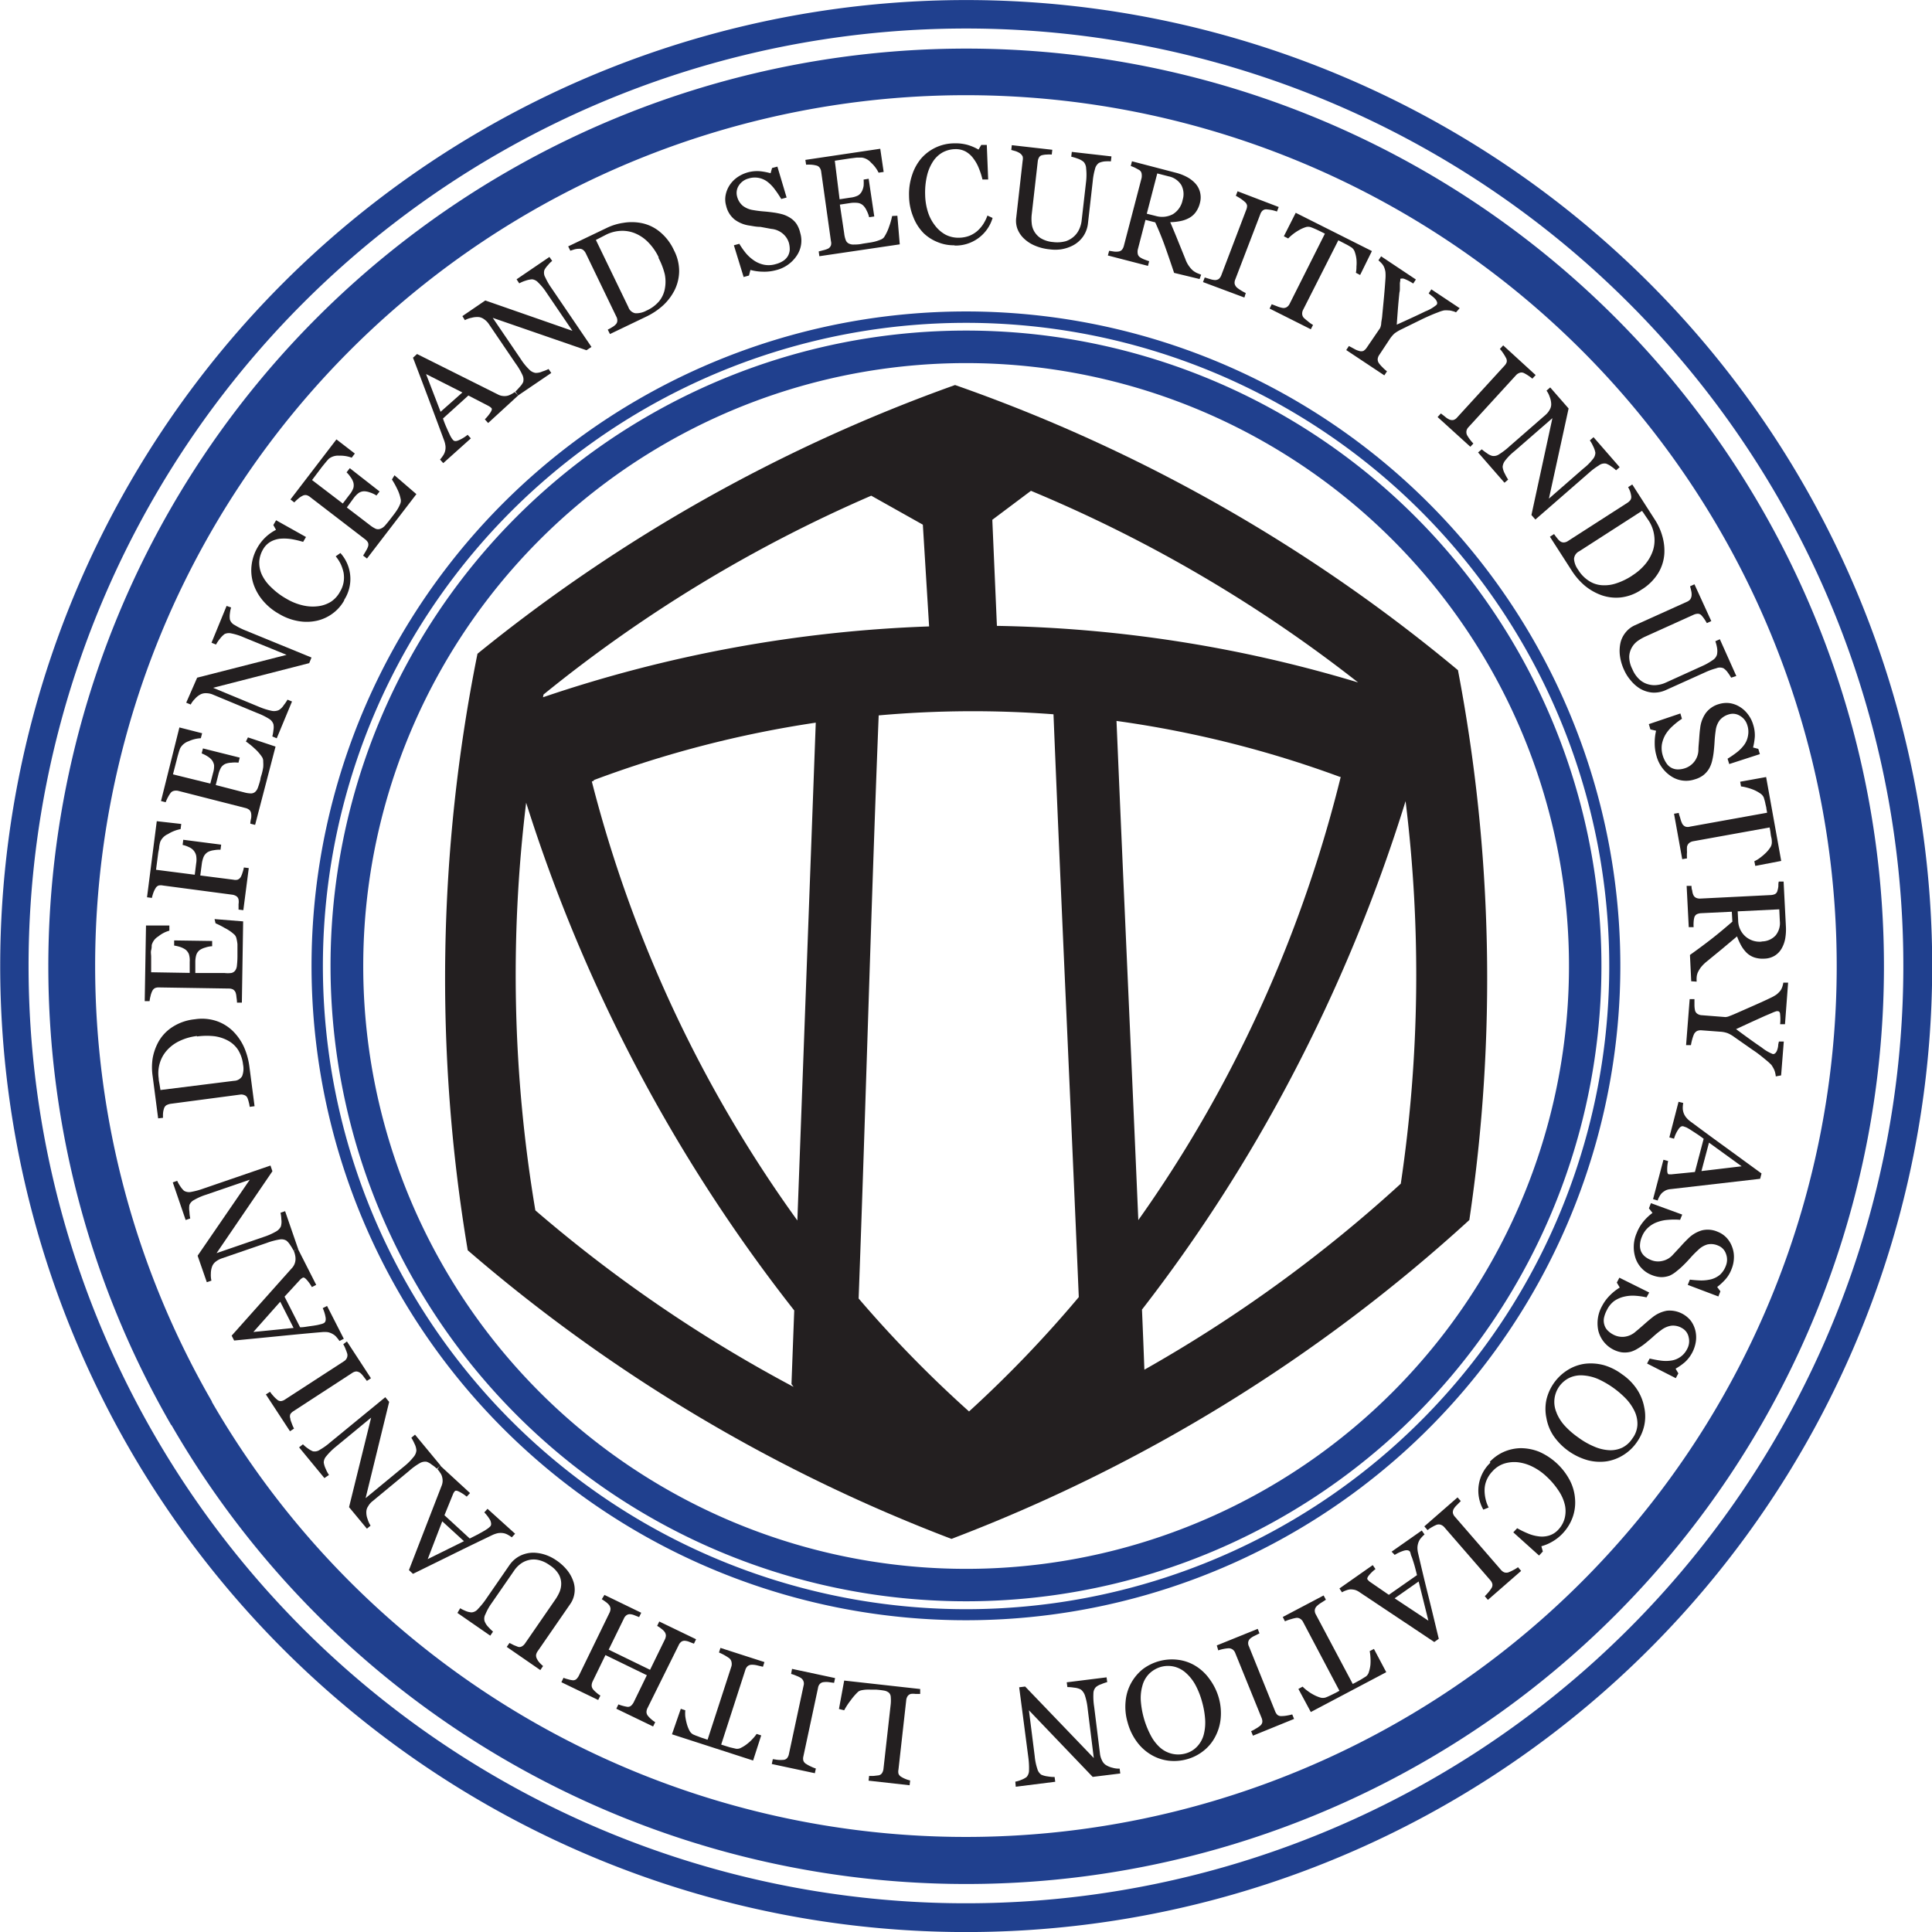 <svg xmlns="http://www.w3.org/2000/svg" width="210" height="210"><path d="m209.8 62.69-4.2 3.15.5 11.53a144 144 0 0 1 39.26 6.15 152.2 152.2 0 0 0-35.56-20.83m-11.07 14.74-.68-11.06-5.61-3.15a152.37 152.37 0 0 0-35.62 21.61l-.06.3a146.24 146.24 0 0 1 41.97-7.7ZM184.41 142l2-54.11a118.51 118.51 0 0 0-24.12 6.24v.07l-.22.09A141.25 141.25 0 0 0 184.41 142Zm-.41 18.09-.23-.31.3-8a174 174 0 0 1-29.14-55.19 154.57 154.57 0 0 0 1 44.31A153.19 153.19 0 0 0 184 160.09Zm37.87-8.38q.14 3.28.26 6.51A152.37 152.37 0 0 0 250 138a154.21 154.21 0 0 0 .52-41.58 177.27 177.27 0 0 1-12.41 30 170.54 170.54 0 0 1-16.26 25.29Zm-2.77-64c.73 17.37 1.6 36.19 2.37 54.25a139.54 139.54 0 0 0 9.74-15.87 143.18 143.18 0 0 0 12.26-32.3h-.07a116.38 116.38 0 0 0-24.32-6.09Zm-4.1 62.62c-.87-20.75-1.93-43.16-2.75-63.35a115.5 115.5 0 0 0-19 .12c-.81 20.26-1.41 42.65-2.18 63.38a130 130 0 0 0 12 12.28A129.85 129.85 0 0 0 215 150.33Zm41.22-68.14a176.39 176.39 0 0 0-54.67-31 176.4 176.4 0 0 0-51.91 29.21 178.68 178.68 0 0 0-1.06 64.84 176.59 176.59 0 0 0 52.58 31.37 176.4 176.4 0 0 0 56.29-34.66 178.46 178.46 0 0 0-1.23-59.73Z" style="fill:#231f20;fill-rule:evenodd" transform="translate(-97.74 -9.34)"/><path d="M142.94 148.86a69.06 69.06 0 1 0 25.27-94.33 69 69 0 0 0-25.27 94.33m3.06-1.76a65.53 65.53 0 1 0 24-89.52 65.53 65.53 0 0 0-24 89.52Z" style="fill:#20408e;fill-rule:evenodd" transform="translate(-97.74 -9.34)"/><path d="M116.36 164.21A99.75 99.75 0 1 0 152.87 28a99.74 99.74 0 0 0-36.51 136.26m4.41-2.54a94.66 94.66 0 1 0 34.64-129.36 94.65 94.65 0 0 0-34.64 129.31Z" style="fill:#20408e;fill-rule:evenodd" transform="translate(-97.74 -9.34)"/><path d="M111.82 166.83a105 105 0 1 0 38.43-143.41 105 105 0 0 0-38.43 143.41m2.68-1.55a101.89 101.89 0 1 0 37.29-139.19 101.89 101.89 0 0 0-37.29 139.19Z" style="fill:#20408e;fill-rule:evenodd" transform="translate(-97.74 -9.34)"/><path d="M141.14 149.9a71.13 71.13 0 1 0 26-97.16 71.13 71.13 0 0 0-26 97.16m1.06-.61a69.91 69.91 0 1 0 25.59-95.49 69.91 69.91 0 0 0-25.59 95.49Z" style="fill:#20408e;fill-rule:evenodd" transform="translate(-97.74 -9.34)"/><path d="m188.93 195.1.57-3.09 8.26.92v.53h-.53a1.79 1.79 0 0 0-.48 0 .64.64 0 0 0-.36.25 1 1 0 0 0-.15.46l-.84 7.51a1.09 1.09 0 0 0 0 .45.69.69 0 0 0 .31.35 2.78 2.78 0 0 0 .46.23 3.1 3.1 0 0 0 .5.16l-.06.52-4.46-.5.06-.52a3.56 3.56 0 0 0 .54 0l.5-.06a.57.57 0 0 0 .38-.27 1.08 1.08 0 0 0 .14-.44l.79-7.05a4.45 4.45 0 0 0 0-.76.68.68 0 0 0-.18-.44 1.07 1.07 0 0 0-.49-.24 8.35 8.35 0 0 0-.89-.11h-.57a5.66 5.66 0 0 0-.58 0 3.61 3.61 0 0 0-.49.07.88.88 0 0 0-.35.16 6.83 6.83 0 0 0-.82.95 7.28 7.28 0 0 0-.69 1.06ZM183.83 190.74l4.68 1-.11.52-.58-.08a2.1 2.1 0 0 0-.54 0 .65.65 0 0 0-.41.18.76.76 0 0 0-.21.43l-1.6 7.48a.94.94 0 0 0 0 .44.67.67 0 0 0 .32.37 3.4 3.4 0 0 0 .52.28 3.52 3.52 0 0 0 .52.21l-.11.51-4.68-1 .11-.52c.15 0 .34.05.55.07a3.63 3.63 0 0 0 .58 0 .57.57 0 0 0 .43-.2 1 1 0 0 0 .19-.42l1.6-7.47a.73.73 0 0 0-.31-.82 2.72 2.72 0 0 0-.48-.23 3.29 3.29 0 0 0-.57-.2ZM171.74 195.08l.49.16a3.44 3.44 0 0 0 0 .68 6.33 6.33 0 0 0 .16.78 3.69 3.69 0 0 0 .28.73 1 1 0 0 0 .4.43 5.67 5.67 0 0 0 .55.22c.22.09.42.16.62.22l.41.14 2.6-8a1 1 0 0 0 0-.46.69.69 0 0 0-.26-.41 5.89 5.89 0 0 0-1.1-.61l.16-.5 4.78 1.54-.16.51-.63-.15a2.29 2.29 0 0 0-.6-.07.72.72 0 0 0-.43.15.9.9 0 0 0-.26.43l-2.62 8.1.41.13.55.17.65.15a.89.89 0 0 0 .58-.12 3.58 3.58 0 0 0 .65-.42 4.37 4.37 0 0 0 .59-.55 3.67 3.67 0 0 0 .42-.52l.5.16-.88 2.73-8.82-2.85ZM163.44 182.7l4 1.94-.23.47-.49-.19a1.47 1.47 0 0 0-.46-.12.62.62 0 0 0-.41.1.85.85 0 0 0-.3.38l-1.65 3.37 4.5 2.19 1.61-3.3a1.09 1.09 0 0 0 .11-.43.74.74 0 0 0-.17-.43 1.65 1.65 0 0 0-.35-.32 2.15 2.15 0 0 0-.43-.29l.23-.48 4 1.93-.23.48-.49-.19a1.47 1.47 0 0 0-.46-.12.61.61 0 0 0-.41.09.91.91 0 0 0-.3.38l-3.39 6.84a1 1 0 0 0-.11.44.69.69 0 0 0 .17.42 2.58 2.58 0 0 0 .37.37 2.34 2.34 0 0 0 .41.3l-.23.47-4-1.93.23-.47a3.53 3.53 0 0 0 .49.16 4 4 0 0 0 .45.1.54.54 0 0 0 .44-.12 1.34 1.34 0 0 0 .28-.37l1.43-2.94-4.5-2.19-1.4 2.88a1.08 1.08 0 0 0-.1.43.69.69 0 0 0 .17.43 2.56 2.56 0 0 0 .37.36 2.34 2.34 0 0 0 .41.3l-.24.48-4-1.93.23-.48a3 3 0 0 0 .5.16 2.54 2.54 0 0 0 .45.1.54.54 0 0 0 .44-.11 1.39 1.39 0 0 0 .28-.38l3.33-6.84a1.05 1.05 0 0 0 .11-.43.76.76 0 0 0-.17-.43 2 2 0 0 0-.35-.32 4.66 4.66 0 0 0-.43-.29ZM147.76 184.15a4.08 4.08 0 0 0 .56.28 1.93 1.93 0 0 0 .68.17 1 1 0 0 0 .7-.38 8.22 8.22 0 0 0 .82-1l2.61-3.78a3.11 3.11 0 0 1 1.16-1 3.3 3.3 0 0 1 1.4-.33 4.36 4.36 0 0 1 1.36.24 4.79 4.79 0 0 1 1.13.57 5.35 5.35 0 0 1 1.27 1.17 4 4 0 0 1 .65 1.27 2.73 2.73 0 0 1 .07 1.23 2.67 2.67 0 0 1-.44 1.09l-3.54 5.13a1 1 0 0 0-.18.41.77.77 0 0 0 .11.46 1.66 1.66 0 0 0 .3.42 3.31 3.31 0 0 0 .35.33l-.3.44-3.65-2.52.3-.43.47.24.45.18a.53.53 0 0 0 .45-.06 1 1 0 0 0 .33-.32l3.31-4.8a4.79 4.79 0 0 0 .43-.78 2.39 2.39 0 0 0 .18-.92 2.06 2.06 0 0 0-.27-1 3 3 0 0 0-1-1 3.17 3.17 0 0 0-1.28-.57 2.32 2.32 0 0 0-1.12.06 2.44 2.44 0 0 0-.83.44 2.94 2.94 0 0 0-.61.66l-2.46 3.56a5.85 5.85 0 0 0-.66 1.18 1 1 0 0 0-.1.76 1.88 1.88 0 0 0 .42.65 5.33 5.33 0 0 0 .5.49l-.3.44-3.57-2.47ZM145.57 168.63l3.26 3-.36.39a4.23 4.23 0 0 0-.82-.54c-.23-.12-.39-.14-.47-.06l-.1.13a1.09 1.09 0 0 0-.08.15l-.95 2.34 2.75 2.53.87-.44.66-.37a5.2 5.2 0 0 0 .45-.29 2 2 0 0 0 .25-.22c.13-.14.12-.36 0-.66a4.14 4.14 0 0 0-.65-.86l.35-.39 3 2.71-.36.39a3.11 3.11 0 0 0-.42-.27 1.5 1.5 0 0 0-.48-.18 1.86 1.86 0 0 0-.62 0 3 3 0 0 0-.65.23c-1.29.62-2.73 1.31-4.32 2.1l-4.25 2.09-.44-.41 3.53-9.11a1.58 1.58 0 0 0 .13-.52 1.69 1.69 0 0 0-.06-.52 1.21 1.21 0 0 0-.21-.43 2.19 2.19 0 0 0-.29-.38Zm.24 6.07-1.58 4.11 3.94-1.95Z" style="fill:#231f20" transform="translate(-97.74 -9.34)"/><path d="M130.67 166.33a3.33 3.33 0 0 0 .51.43 2.63 2.63 0 0 0 .57.33 1 1 0 0 0 .78-.18 6.73 6.73 0 0 0 1.09-.78l6-4.92.42.51-2.56 10.46 4.2-3.46a6.34 6.34 0 0 0 1-1 1.26 1.26 0 0 0 .32-.72 1.82 1.82 0 0 0-.21-.74 4.3 4.3 0 0 0-.34-.64l.4-.34 2.78 3.36-.41.34a3.64 3.64 0 0 0-.54-.43 1.8 1.8 0 0 0-.56-.32 1.14 1.14 0 0 0-.72.13 7 7 0 0 0-1.19.86l-4 3.31a1.79 1.79 0 0 0-.45.53 1.09 1.09 0 0 0-.2.58 2 2 0 0 0 .14.83 2.73 2.73 0 0 0 .32.7l-.4.33-1.94-2.34 2.4-9.73-3.87 3.19a6.94 6.94 0 0 0-1 1 1.07 1.07 0 0 0-.28.68 2.37 2.37 0 0 0 .22.71 3.27 3.27 0 0 0 .35.65l-.5.34-2.75-3.34ZM135.45 155.15l2.61 4-.44.29-.35-.46a2.34 2.34 0 0 0-.37-.41.88.88 0 0 0-.42-.16.91.91 0 0 0-.45.16l-6.41 4.17a1.06 1.06 0 0 0-.32.31.69.69 0 0 0 0 .49c0 .15.09.34.17.56a3.91 3.91 0 0 0 .23.52l-.44.29-2.62-4 .45-.29a3.71 3.71 0 0 0 .35.44 3 3 0 0 0 .41.4.57.57 0 0 0 .45.17 1 1 0 0 0 .42-.17l6.41-4.16a.78.78 0 0 0 .3-.33.73.73 0 0 0 .06-.47 4.76 4.76 0 0 0-.18-.5 3.18 3.18 0 0 0-.26-.55ZM130.11 145.06l2 3.94-.47.24a4.51 4.51 0 0 0-.57-.8c-.18-.2-.32-.27-.42-.22l-.14.09a.75.75 0 0 0-.13.11l-1.71 1.86 1.69 3.33c.38 0 .7-.07 1-.11l.74-.11a4.62 4.62 0 0 0 .52-.12 1.08 1.08 0 0 0 .31-.11c.18-.09.25-.3.2-.63a4.06 4.06 0 0 0-.31-1l.47-.24 1.82 3.57-.47.24a3.45 3.45 0 0 0-.3-.39 1.32 1.32 0 0 0-.39-.34 1.79 1.79 0 0 0-.58-.23 3.06 3.06 0 0 0-.69 0c-1.42.12-3 .27-4.78.45l-4.71.46-.27-.53 6.5-7.29a1.47 1.47 0 0 0 .44-1 1.81 1.81 0 0 0-.05-.49 2.29 2.29 0 0 0-.14-.44Zm-1.91 5.77-2.92 3.29 4.37-.44Z" style="fill:#231f20" transform="translate(-97.74 -9.34)"/><path d="M117 137.69a3.71 3.71 0 0 0 .32.57 2.55 2.55 0 0 0 .42.51 1.08 1.08 0 0 0 .8.12 8 8 0 0 0 1.29-.35l7.31-2.51.21.62-6.07 8.9 5.15-1.77a6.87 6.87 0 0 0 1.29-.57 1.27 1.27 0 0 0 .55-.56 1.83 1.83 0 0 0 .05-.77 3.88 3.88 0 0 0-.09-.72l.5-.17 1.42 4.12-.5.17a5.34 5.34 0 0 0-.36-.6 1.92 1.92 0 0 0-.42-.49 1.07 1.07 0 0 0-.71-.13 7.46 7.46 0 0 0-1.42.38l-4.92 1.69a2.27 2.27 0 0 0-.61.33 1.22 1.22 0 0 0-.39.48 2.23 2.23 0 0 0-.16.83 2.78 2.78 0 0 0 .06.77l-.5.17-1-2.88 5.67-8.26-4.75 1.63a6.45 6.45 0 0 0-1.3.57 1.06 1.06 0 0 0-.51.54 2.27 2.27 0 0 0 0 .74 4.32 4.32 0 0 0 .09.73l-.5.17-1.4-4.09ZM118.92 120.13a5 5 0 0 1 2.38.2 4.72 4.72 0 0 1 1.78 1.11 5.87 5.87 0 0 1 1.18 1.71 7.6 7.6 0 0 1 .58 2.06l.57 4.37-.53.07a3.11 3.11 0 0 0-.11-.55 2.23 2.23 0 0 0-.15-.45.56.56 0 0 0-.33-.28.86.86 0 0 0-.46-.05l-7.56 1a1.52 1.52 0 0 0-.44.15.66.66 0 0 0-.27.38 2.18 2.18 0 0 0-.1.52 3.66 3.66 0 0 0 0 .47l-.53.06-.6-4.6a6.44 6.44 0 0 1 0-1.91 5.84 5.84 0 0 1 .58-1.71 4.56 4.56 0 0 1 1.53-1.68 5.44 5.44 0 0 1 2.48-.87Zm.23 1.82a5.91 5.91 0 0 0-1.87.53 4.27 4.27 0 0 0-1.37 1 3.64 3.64 0 0 0-.79 1.38 3.84 3.84 0 0 0-.13 1.7c0 .21.06.44.1.69l.09.57 8-1a1.05 1.05 0 0 0 .88-.51 2.28 2.28 0 0 0 .1-1.25 3.84 3.84 0 0 0-.54-1.6 3 3 0 0 0-1.08-1 4.31 4.31 0 0 0-1.52-.49 7.77 7.77 0 0 0-1.87.03ZM121.06 109.24l3.11.25-.14 8.83h-.53q0-.23-.06-.6a1.83 1.83 0 0 0-.09-.49.69.69 0 0 0-.28-.34 1 1 0 0 0-.45-.1l-7.59-.12a1 1 0 0 0-.44.07.7.7 0 0 0-.31.34 2.26 2.26 0 0 0-.18.54 3.18 3.18 0 0 0-.1.54h-.53l.14-8.22h2.54v.56a3.28 3.28 0 0 0-1.21.63 1.57 1.57 0 0 0-.71.94c0 .15 0 .33-.06.55s0 .46 0 .73v1.67l4.19.07v-1.2a2.31 2.31 0 0 0-.09-.84 1.24 1.24 0 0 0-.35-.48 2.32 2.32 0 0 0-.57-.29 3.89 3.89 0 0 0-.68-.16v-.56l4.13.06v.57a2.76 2.76 0 0 0-.76.15 2 2 0 0 0-.58.26 1.1 1.1 0 0 0-.38.52 2.7 2.7 0 0 0-.11.78v1.2h3.16a3.13 3.13 0 0 0 .75 0 .71.71 0 0 0 .42-.26 1.07 1.07 0 0 0 .19-.53 9.26 9.26 0 0 0 .06-1v-1.34a4.28 4.28 0 0 0-.1-.59.86.86 0 0 0-.21-.43 4.44 4.44 0 0 0-1.07-.74 8.3 8.3 0 0 0-1-.51ZM117.44 98.9l-.07.56a4 4 0 0 0-1.37.54 1.61 1.61 0 0 0-.85.86 4.63 4.63 0 0 0-.11.54c0 .21-.08.45-.11.71l-.23 1.77 4.21.54.15-1.21a2.56 2.56 0 0 0 0-.88 1.31 1.31 0 0 0-.29-.56 1.32 1.32 0 0 0-.47-.34 3 3 0 0 0-.71-.25l.07-.56 4.12.53-.07.55a3.56 3.56 0 0 0-.76.06 1.86 1.86 0 0 0-.63.2 1.2 1.2 0 0 0-.45.52 3.22 3.22 0 0 0-.2.8l-.16 1.22 3.6.46a1 1 0 0 0 .45 0 .67.67 0 0 0 .35-.3 2.24 2.24 0 0 0 .19-.47 3.71 3.71 0 0 0 .15-.56l.53.07-.59 4.57-.52-.06v-.6a1.57 1.57 0 0 0 0-.5.58.58 0 0 0-.24-.36 1.09 1.09 0 0 0-.44-.16l-7.55-1a1.11 1.11 0 0 0-.45 0 .64.64 0 0 0-.35.31 2.46 2.46 0 0 0-.24.51 4.21 4.21 0 0 0-.15.53l-.53-.07 1.06-8.27ZM124.69 89.49l3 1-2.22 8.51-.52-.13q0-.22.09-.6a1.81 1.81 0 0 0 0-.5.66.66 0 0 0-.19-.39 1 1 0 0 0-.42-.21l-7.33-1.87a1 1 0 0 0-.44 0 .61.61 0 0 0-.39.25 3.63 3.63 0 0 0-.3.49 3.67 3.67 0 0 0-.22.5l-.51-.13 2-8 2.47.63-.14.54a3.69 3.69 0 0 0-1.33.33 1.66 1.66 0 0 0-.91.75 4.61 4.61 0 0 0-.18.53c-.06.2-.13.44-.19.7l-.42 1.62 4.06 1 .3-1.16a2.45 2.45 0 0 0 .11-.84 1.27 1.27 0 0 0-.24-.55 1.83 1.83 0 0 0-.48-.41 3.75 3.75 0 0 0-.63-.32l.14-.54 4 1-.14.55a3.23 3.23 0 0 0-.77 0 2.06 2.06 0 0 0-.63.12 1.1 1.1 0 0 0-.5.42 2.93 2.93 0 0 0-.28.73l-.29 1.16 3.06.79a3.09 3.09 0 0 0 .74.12.72.72 0 0 0 .47-.15 1.13 1.13 0 0 0 .31-.47 8.34 8.34 0 0 0 .28-.92c0-.16.09-.37.16-.63a6.79 6.79 0 0 0 .14-.67 3.86 3.86 0 0 0 0-.6.86.86 0 0 0-.1-.47 4.71 4.71 0 0 0-.87-1 7 7 0 0 0-.91-.73ZM122.86 75.37a3.31 3.31 0 0 0-.13.64 2.23 2.23 0 0 0 0 .67 1 1 0 0 0 .52.6 7.39 7.39 0 0 0 1.2.6l7.15 2.93-.25.61-10.45 2.68 5 2.07a7.36 7.36 0 0 0 1.35.43 1.28 1.28 0 0 0 .78-.07 1.57 1.57 0 0 0 .55-.54 4.56 4.56 0 0 0 .41-.6l.49.2-1.66 4-.48-.2a4.62 4.62 0 0 0 .12-.68 1.73 1.73 0 0 0 0-.65 1.08 1.08 0 0 0-.45-.57 7.23 7.23 0 0 0-1.32-.65l-4.81-2a1.87 1.87 0 0 0-.67-.15 1.31 1.31 0 0 0-.62.1 2.1 2.1 0 0 0-.66.51 2.49 2.49 0 0 0-.46.62l-.49-.2 1.19-2.72 9.72-2.48-4.65-1.9a6.46 6.46 0 0 0-1.35-.43 1.11 1.11 0 0 0-.74.07 2.59 2.59 0 0 0-.52.53 3.77 3.77 0 0 0-.41.61l-.49-.2 1.64-4ZM135.17 74.57a4.47 4.47 0 0 1-1.24 1.43 4.59 4.59 0 0 1-1.7.8 5.18 5.18 0 0 1-2 .06 6.05 6.05 0 0 1-2.17-.8 6.32 6.32 0 0 1-1.79-1.49 5.51 5.51 0 0 1-1-1.82 4.69 4.69 0 0 1-.18-2 5 5 0 0 1 .65-1.92 4.88 4.88 0 0 1 2-1.9l-.29-.52.3-.52 3.25 1.82-.31.53a10.28 10.28 0 0 0-1.21-.29 5.21 5.21 0 0 0-1.22-.06 2.72 2.72 0 0 0-1.12.34 2.23 2.23 0 0 0-.81.83 3 3 0 0 0-.41 1.33 3.09 3.09 0 0 0 .28 1.41 4.51 4.51 0 0 0 1 1.36 7.69 7.69 0 0 0 1.67 1.26 6.09 6.09 0 0 0 1.74.71 4.66 4.66 0 0 0 1.65.11 3.47 3.47 0 0 0 1.43-.48 3 3 0 0 0 1-1.09 3 3 0 0 0 .4-1.06 3.12 3.12 0 0 0 0-1 4.59 4.59 0 0 0-.31-.95 4.26 4.26 0 0 0-.55-.85l.51-.36a4.2 4.2 0 0 1 .39 5.13ZM140.62 61l2.38 2.05-5.37 7-.42-.32c.08-.13.19-.3.31-.52a2.1 2.1 0 0 0 .22-.45.64.64 0 0 0 0-.44 1.06 1.06 0 0 0-.3-.35l-6-4.61a1 1 0 0 0-.39-.2.67.67 0 0 0-.46.09 2 2 0 0 0-.46.32 3.87 3.87 0 0 0-.4.38l-.42-.32 5-6.53 2 1.54-.34.45a3.53 3.53 0 0 0-1.35-.22 1.64 1.64 0 0 0-1.13.33c-.11.11-.23.25-.37.42s-.29.35-.46.57l-1 1.33 3.34 2.55.72-.95a2.41 2.41 0 0 0 .43-.74 1.18 1.18 0 0 0 0-.59 1.81 1.81 0 0 0-.29-.57 3.07 3.07 0 0 0-.45-.54l.35-.45 3.24 2.53-.34.44a3 3 0 0 0-.7-.33 2 2 0 0 0-.62-.13 1.09 1.09 0 0 0-.62.19 2.74 2.74 0 0 0-.55.57l-.73 1 2.51 1.92a3.16 3.16 0 0 0 .64.4.7.7 0 0 0 .49 0 1.23 1.23 0 0 0 .47-.31c.15-.17.36-.41.61-.74l.4-.52c.16-.21.29-.4.39-.56a3.76 3.76 0 0 0 .27-.53.9.9 0 0 0 .09-.47 4.28 4.28 0 0 0-.41-1.23 8.26 8.26 0 0 0-.56-1ZM154.07 52.32l-3.27 3-.36-.4a4.61 4.61 0 0 0 .62-.76c.14-.23.18-.38.1-.46l-.12-.11-.15-.1-2.24-1.16-2.76 2.5c.12.36.24.66.35.91s.21.48.31.68a4.23 4.23 0 0 0 .24.48 1.89 1.89 0 0 0 .2.27c.13.15.35.15.66 0a4 4 0 0 0 .92-.57l.35.39-3 2.69-.35-.39a3.18 3.18 0 0 0 .3-.39 1.56 1.56 0 0 0 .29-1.09 2.67 2.67 0 0 0-.17-.66q-.74-2-1.68-4.5t-1.68-4.43l.44-.4 8.74 4.37a1.52 1.52 0 0 0 .5.18 1.59 1.59 0 0 0 .53 0 1.5 1.5 0 0 0 .45-.17 2.57 2.57 0 0 0 .4-.25ZM148 52l-3.95-2 1.58 4.1Z" style="fill:#231f20" transform="translate(-97.74 -9.34)"/><path d="M157.76 37.7a2.76 2.76 0 0 0-.46.46 2.17 2.17 0 0 0-.39.54 1 1 0 0 0 .1.79 7.11 7.11 0 0 0 .67 1.16l4.35 6.4-.54.36-10.19-3.52 3.06 4.5a6.17 6.17 0 0 0 .89 1.1 1.21 1.21 0 0 0 .68.38 1.62 1.62 0 0 0 .76-.15 4.56 4.56 0 0 0 .68-.27l.29.43-3.61 2.45-.29-.43q.15-.13.48-.51a1.86 1.86 0 0 0 .37-.53 1.13 1.13 0 0 0-.07-.73 7 7 0 0 0-.74-1.26l-2.92-4.3a1.9 1.9 0 0 0-.48-.5 1.34 1.34 0 0 0-.56-.26 2.31 2.31 0 0 0-.84.07 2.52 2.52 0 0 0-.73.26l-.27-.44 2.49-1.7 9.47 3.3-2.82-4.15a6.21 6.21 0 0 0-.9-1.1 1.07 1.07 0 0 0-.65-.35 2.67 2.67 0 0 0-.73.15 3.68 3.68 0 0 0-.68.29l-.29-.44 3.57-2.43ZM171 36.55a4.88 4.88 0 0 1 .56 2.32 4.79 4.79 0 0 1-.49 2 5.9 5.9 0 0 1-1.25 1.66 7.52 7.52 0 0 1-1.78 1.2l-4 1.92-.24-.48a4.7 4.7 0 0 0 .5-.28 1.54 1.54 0 0 0 .37-.29.58.58 0 0 0 .17-.4.88.88 0 0 0-.11-.45l-3.31-6.86a1.07 1.07 0 0 0-.28-.37.63.63 0 0 0-.44-.14 2 2 0 0 0-.53.07l-.44.14-.23-.47 4.18-2a6.16 6.16 0 0 1 1.83-.56 5.42 5.42 0 0 1 1.8 0 4.48 4.48 0 0 1 2.08.92 5.61 5.61 0 0 1 1.61 2.07Zm-1.65.79a6 6 0 0 0-1.09-1.6 4.27 4.27 0 0 0-1.4-1 3.61 3.61 0 0 0-1.57-.31 4 4 0 0 0-1.65.41l-.62.32-.51.26 3.53 7.3a1 1 0 0 0 .76.67 2.33 2.33 0 0 0 1.21-.29 3.85 3.85 0 0 0 1.36-1 3 3 0 0 0 .63-1.34 4.11 4.11 0 0 0 0-1.6 7.78 7.78 0 0 0-.7-1.82ZM183.6 33a2.42 2.42 0 0 1 .7.65 3 3 0 0 1 .42 1 2.91 2.91 0 0 1-.39 2.5 3.77 3.77 0 0 1-2.26 1.56 4.8 4.8 0 0 1-1.43.16 5.26 5.26 0 0 1-1.33-.19l-.16.61-.58.16-1.06-3.45.59-.16a8.36 8.36 0 0 0 .74 1.05 4.39 4.39 0 0 0 .91.8 3 3 0 0 0 1.06.43 2.66 2.66 0 0 0 1.24-.07 2.77 2.77 0 0 0 .83-.36 1.62 1.62 0 0 0 .51-.54 1.58 1.58 0 0 0 .19-.65 2.62 2.62 0 0 0-.09-.76 2.1 2.1 0 0 0-.66-1 2.25 2.25 0 0 0-1.25-.52l-1.19-.22c-.45 0-.84-.09-1.17-.14a3.49 3.49 0 0 1-1.62-.65 2.66 2.66 0 0 1-.93-1.5 2.5 2.5 0 0 1-.06-1.15 3 3 0 0 1 .43-1.08 3.22 3.22 0 0 1 .83-.86 3.78 3.78 0 0 1 2.47-.67 6.82 6.82 0 0 1 1.16.22l.16-.57.58-.15 1 3.36-.58.16c-.22-.36-.44-.7-.67-1a4.12 4.12 0 0 0-.78-.83 2.27 2.27 0 0 0-2.1-.4 1.8 1.8 0 0 0-1.06.76 1.46 1.46 0 0 0-.19 1.2 1.93 1.93 0 0 0 .61 1 2.41 2.41 0 0 0 1.1.47c.4.07.78.12 1.16.15s.74.07 1.09.12a7.6 7.6 0 0 1 .95.19 3.27 3.27 0 0 1 .83.37ZM195.28 32.79l.26 3.11-8.74 1.29-.07-.52.58-.15a2.64 2.64 0 0 0 .47-.17.69.69 0 0 0 .28-.34.86.86 0 0 0 0-.46L187 28a.88.88 0 0 0-.15-.41.61.61 0 0 0-.38-.26 3.12 3.12 0 0 0-.56-.09 5.48 5.48 0 0 0-.55 0l-.08-.52 8.14-1.21.37 2.52-.55.08a3.62 3.62 0 0 0-.82-1.09 1.63 1.63 0 0 0-1-.55h-.56l-.73.09-1.65.25L189 31l1.18-.18a2.41 2.41 0 0 0 .82-.23 1.13 1.13 0 0 0 .41-.43 2 2 0 0 0 .2-.61 4.31 4.31 0 0 0 0-.69l.55-.09.61 4.1-.56.08a2.91 2.91 0 0 0-.27-.72 1.78 1.78 0 0 0-.35-.53 1.09 1.09 0 0 0-.58-.3 3.08 3.08 0 0 0-.79 0l-1.19.18.47 3.13a3 3 0 0 0 .17.73.67.67 0 0 0 .33.37 1.1 1.1 0 0 0 .55.11c.22 0 .54 0 1-.1l.65-.1a5.71 5.71 0 0 0 .67-.13 4.63 4.63 0 0 0 .56-.19.87.87 0 0 0 .4-.27 5 5 0 0 0 .56-1.18 7.58 7.58 0 0 0 .32-1.13ZM201.52 36a4.54 4.54 0 0 1-1.83-.33 4.68 4.68 0 0 1-1.57-1A5.15 5.15 0 0 1 197 32.9a6.14 6.14 0 0 1-.45-2.26 6.5 6.5 0 0 1 .34-2.3 5.32 5.32 0 0 1 1-1.8 4.81 4.81 0 0 1 3.56-1.62 4.94 4.94 0 0 1 1.43.16 5.27 5.27 0 0 1 1.22.52l.3-.51h.6l.15 3.76h-.62a7.7 7.7 0 0 0-.38-1.19 4.33 4.33 0 0 0-.59-1.07 2.65 2.65 0 0 0-.86-.78 2.28 2.28 0 0 0-1.14-.26 3 3 0 0 0-1.35.35 3 3 0 0 0-1.06 1 4.82 4.82 0 0 0-.65 1.55 7.94 7.94 0 0 0-.2 2.08 6.7 6.7 0 0 0 .3 1.85 4.67 4.67 0 0 0 .77 1.47 3.62 3.62 0 0 0 1.15 1 3.05 3.05 0 0 0 1.47.33 3.33 3.33 0 0 0 1.12-.21 3.17 3.17 0 0 0 .87-.53 3.85 3.85 0 0 0 .64-.75 4.62 4.62 0 0 0 .45-.92l.56.26a4.19 4.19 0 0 1-4.17 3ZM218.49 26.88a4.89 4.89 0 0 0-.62 0 2 2 0 0 0-.68.17 1.1 1.1 0 0 0-.43.67 6.94 6.94 0 0 0-.24 1.29l-.52 4.58a3.09 3.09 0 0 1-.54 1.47 3.17 3.17 0 0 1-1.08.95 4.23 4.23 0 0 1-1.3.43 4.55 4.55 0 0 1-1.27 0 5.37 5.37 0 0 1-1.67-.44 3.85 3.85 0 0 1-1.18-.81 2.89 2.89 0 0 1-.64-1 2.55 2.55 0 0 1-.12-1.19l.7-6.2a1.08 1.08 0 0 0 0-.45.91.91 0 0 0-.31-.36 2.2 2.2 0 0 0-.46-.22l-.47-.13.06-.52 4.4.5-.06.52a3.24 3.24 0 0 0-.53 0 2.18 2.18 0 0 0-.48.06.51.51 0 0 0-.37.25 1.08 1.08 0 0 0-.14.44l-.66 5.79a4.51 4.51 0 0 0 0 .9 2.13 2.13 0 0 0 .27.9 2.2 2.2 0 0 0 .71.75 3.07 3.07 0 0 0 1.34.42 3.5 3.5 0 0 0 1.41-.1 2.47 2.47 0 0 0 .95-.59 2.42 2.42 0 0 0 .52-.78 3 3 0 0 0 .23-.87l.49-4.29a6.39 6.39 0 0 0 0-1.36 1.16 1.16 0 0 0-.27-.72 2.05 2.05 0 0 0-.68-.37 5.87 5.87 0 0 0-.67-.2l.06-.52 4.31.49ZM228.13 39.67l-2.77-.67q-.56-1.68-1-2.91t-1.05-2.58l-1.06-.27-.84 3.24a1.25 1.25 0 0 0 0 .46.57.57 0 0 0 .27.38 2.3 2.3 0 0 0 .43.22c.21.08.39.15.54.19l-.13.51-4.36-1.13.14-.51.51.08a1.73 1.73 0 0 0 .49 0 .61.61 0 0 0 .39-.19 1.08 1.08 0 0 0 .21-.43l1.93-7.39a1.51 1.51 0 0 0 0-.46.57.57 0 0 0-.26-.39l-.44-.24c-.19-.09-.35-.15-.48-.2l.13-.51 4.75 1.24a5.25 5.25 0 0 1 1.19.45 3.44 3.44 0 0 1 .93.7 2.23 2.23 0 0 1 .52.94 2.3 2.3 0 0 1 0 1.19 2.82 2.82 0 0 1-.45 1 2.19 2.19 0 0 1-.74.65 3.3 3.3 0 0 1-.93.33 6.29 6.29 0 0 1-1.11.12c.34.8.62 1.47.83 2l.81 2a3 3 0 0 0 .41.79 2.75 2.75 0 0 0 .42.47 2.42 2.42 0 0 0 .44.27l.45.18Zm-1.84-8.61a2.09 2.09 0 0 0-.15-1.61 2.11 2.11 0 0 0-1.37-.94l-1.24-.32-1.14 4.38 1 .25a2.47 2.47 0 0 0 1.84-.2 2.34 2.34 0 0 0 1.06-1.56ZM233 41.68 228.5 40l.19-.5.56.17a2.2 2.2 0 0 0 .54.11.73.73 0 0 0 .43-.12 1 1 0 0 0 .27-.4l2.72-7.14a1.06 1.06 0 0 0 .08-.44.68.68 0 0 0-.26-.41 4.35 4.35 0 0 0-.47-.36c-.2-.13-.36-.22-.49-.29l.19-.49 4.47 1.71-.19.49a5.26 5.26 0 0 0-.53-.15 5.14 5.14 0 0 0-.57-.08.6.6 0 0 0-.46.13.94.94 0 0 0-.25.39L232 39.74a.86.86 0 0 0-.06.44.84.84 0 0 0 .24.41 3.32 3.32 0 0 0 .44.31 4.22 4.22 0 0 0 .53.29ZM245.58 39.23l-.46-.24a3.13 3.13 0 0 0 .06-.67 4.21 4.21 0 0 0 0-.8 3.52 3.52 0 0 0-.17-.76 1 1 0 0 0-.32-.49c-.13-.09-.3-.19-.51-.31l-.58-.3-.39-.2-3.82 7.54a.88.88 0 0 0-.11.45.68.68 0 0 0 .18.44 5.67 5.67 0 0 0 .45.38 3.23 3.23 0 0 0 .55.39l-.24.47-4.48-2.25.23-.47.6.23a2.69 2.69 0 0 0 .59.17.68.68 0 0 0 .45-.09.89.89 0 0 0 .32-.38l3.82-7.6-.39-.2-.52-.25c-.21-.09-.41-.18-.61-.25a.87.87 0 0 0-.59 0 3.45 3.45 0 0 0-.71.32 4.9 4.9 0 0 0-.67.45 5 5 0 0 0-.5.45l-.47-.24 1.29-2.55 8.28 4.16ZM256 43.29a1.6 1.6 0 0 0-.4-.14 1.34 1.34 0 0 0-.43-.07 2.26 2.26 0 0 0-.48 0 3.81 3.81 0 0 0-.62.2c-.62.23-1.23.5-1.81.78l-2.22 1.09a4.44 4.44 0 0 0-.73.44 3.38 3.38 0 0 0-.54.65l-1.11 1.68a.93.93 0 0 0-.17.44.73.73 0 0 0 .14.47 3.37 3.37 0 0 0 .38.43 4 4 0 0 0 .49.44l-.29.44-4.14-2.75.29-.44.56.3a2 2 0 0 0 .54.23.69.69 0 0 0 .48 0 1.12 1.12 0 0 0 .35-.34l1.46-2.14a1.65 1.65 0 0 0 .12-.45c0-.22.07-.48.1-.77.06-.65.13-1.35.2-2.11s.12-1.41.16-2a4.65 4.65 0 0 0 0-.77 2.23 2.23 0 0 0-.16-.56 1.51 1.51 0 0 0-.26-.38 3.26 3.26 0 0 0-.34-.32l.29-.44 3.78 2.52-.29.44a4.79 4.79 0 0 0-1-.52c-.2-.06-.34 0-.4 0a1.66 1.66 0 0 0 0 .16l-.05.3v.5c0 .19 0 .37-.05.54-.05.49-.1 1-.14 1.49s-.09 1.16-.15 2c1.35-.61 2.39-1.09 3.12-1.45a4.22 4.22 0 0 0 1.21-.71.31.31 0 0 0 .05-.29.94.94 0 0 0-.19-.33 2.72 2.72 0 0 0-.35-.32l-.37-.3.29-.44 3.08 2.05ZM257.56 57.9 254 54.67l.36-.39.46.36a1.9 1.9 0 0 0 .46.3.77.77 0 0 0 .44.05.79.79 0 0 0 .4-.27l5.16-5.64a1 1 0 0 0 .23-.38.65.65 0 0 0-.09-.48 4.37 4.37 0 0 0-.3-.5 3.39 3.39 0 0 0-.35-.45l.36-.39 3.53 3.23-.36.39a3.85 3.85 0 0 0-.44-.33 3.94 3.94 0 0 0-.5-.29.59.59 0 0 0-.48 0 .93.93 0 0 0-.37.26l-5.16 5.64a.83.83 0 0 0-.21.39.77.77 0 0 0 .07.48 4.44 4.44 0 0 0 .29.44 4.17 4.17 0 0 0 .39.46ZM273.4 60.46a3.39 3.39 0 0 0-.51-.41 2.2 2.2 0 0 0-.59-.32 1 1 0 0 0-.77.2 7.17 7.17 0 0 0-1.08.81l-5.82 5.07-.43-.49 2.28-10.53-4.11 3.58a5.88 5.88 0 0 0-1 1 1.27 1.27 0 0 0-.3.72 2 2 0 0 0 .24.74 5.49 5.49 0 0 0 .36.64l-.4.34-2.87-3.29.4-.34a5.56 5.56 0 0 0 .56.42 1.63 1.63 0 0 0 .57.29 1 1 0 0 0 .71-.14 7.76 7.76 0 0 0 1.17-.89l3.92-3.42a2 2 0 0 0 .44-.54 1.18 1.18 0 0 0 .18-.59 2.23 2.23 0 0 0-.16-.82 2.43 2.43 0 0 0-.35-.69l.4-.35 2 2.29-2.14 9.8 3.78-3.3a5.64 5.64 0 0 0 1-1 1.09 1.09 0 0 0 .27-.69 2.5 2.5 0 0 0-.24-.7 3.61 3.61 0 0 0-.36-.64l.4-.35 2.84 3.26ZM276.15 73.44a5 5 0 0 1-2.24.84 4.8 4.8 0 0 1-2.08-.24A6.07 6.07 0 0 1 270 73a7.34 7.34 0 0 1-1.41-1.62l-2.38-3.7.45-.29a5.31 5.31 0 0 0 .34.45 1.5 1.5 0 0 0 .33.34.63.63 0 0 0 .41.12.88.88 0 0 0 .44-.16l6.44-4.14a1.27 1.27 0 0 0 .34-.31.64.64 0 0 0 .08-.46 2.64 2.64 0 0 0-.13-.52 4.27 4.27 0 0 0-.2-.42l.45-.29 2.51 3.91a6.39 6.39 0 0 1 .77 1.75 5.68 5.68 0 0 1 .21 1.79 4.62 4.62 0 0 1-.66 2.17 5.5 5.5 0 0 1-1.84 1.82Zm-1-1.54a6 6 0 0 0 1.46-1.28 4.56 4.56 0 0 0 .82-1.51 3.69 3.69 0 0 0 .11-1.59 3.88 3.88 0 0 0-.6-1.6l-.39-.57c-.14-.22-.25-.37-.33-.48l-6.82 4.39a1 1 0 0 0-.57.84 2.25 2.25 0 0 0 .44 1.16 3.74 3.74 0 0 0 1.18 1.22 2.92 2.92 0 0 0 1.41.47 4 4 0 0 0 1.58-.21 7.08 7.08 0 0 0 1.72-.84ZM285.91 83a4.83 4.83 0 0 0-.34-.52 1.8 1.8 0 0 0-.49-.5 1 1 0 0 0-.79 0 7.6 7.6 0 0 0-1.23.45l-4.19 1.89a3.1 3.1 0 0 1-1.54.3 3.22 3.22 0 0 1-1.36-.45 4 4 0 0 1-1-.9 4.47 4.47 0 0 1-.68-1.07 5.32 5.32 0 0 1-.48-1.66 4.09 4.09 0 0 1 .09-1.42 2.86 2.86 0 0 1 .58-1.09 2.69 2.69 0 0 1 .93-.71l5.69-2.57a.93.93 0 0 0 .36-.26.85.85 0 0 0 .15-.45 1.54 1.54 0 0 0-.05-.5 3.91 3.91 0 0 0-.12-.47l.48-.22 1.83 4-.48.22c-.07-.12-.16-.27-.28-.45a3.58 3.58 0 0 0-.3-.38.54.54 0 0 0-.41-.19 1.24 1.24 0 0 0-.45.11l-5.31 2.4a5.12 5.12 0 0 0-.77.45 2.22 2.22 0 0 0-.63.7 2.17 2.17 0 0 0-.29 1 2.94 2.94 0 0 0 .34 1.36 3.12 3.12 0 0 0 .8 1.15 2.26 2.26 0 0 0 1 .52 2.33 2.33 0 0 0 .94.05 3 3 0 0 0 .86-.24l3.94-1.79a6.71 6.71 0 0 0 1.18-.66 1.08 1.08 0 0 0 .48-.61 2.05 2.05 0 0 0 0-.77 4.2 4.2 0 0 0-.18-.68l.49-.22 1.79 4ZM283.51 92.89a2.63 2.63 0 0 1-.64.72 2.84 2.84 0 0 1-.94.45 2.93 2.93 0 0 1-2.51-.32 3.82 3.82 0 0 1-1.62-2.21 4.85 4.85 0 0 1-.2-1.43 5.41 5.41 0 0 1 .15-1.33l-.62-.15-.17-.57 3.43-1.16.17.58a7.18 7.18 0 0 0-1 .78 4.09 4.09 0 0 0-.78.92 3.28 3.28 0 0 0-.4 1.08 2.78 2.78 0 0 0 .1 1.23 3.05 3.05 0 0 0 .4.83 1.47 1.47 0 0 0 1.2.66 2.37 2.37 0 0 0 .76-.11 2.13 2.13 0 0 0 1.51-2c0-.35.05-.74.08-1.19s.06-.84.11-1.17a3.46 3.46 0 0 1 .6-1.64 2.7 2.7 0 0 1 1.48-1 2.76 2.76 0 0 1 1.14-.09 2.89 2.89 0 0 1 1.1.41 3.13 3.13 0 0 1 .87.8 3.39 3.39 0 0 1 .57 1.12 3.74 3.74 0 0 1 .18 1.33 6.85 6.85 0 0 1-.19 1.16l.57.15.17.57-3.33 1.08-.18-.58a11 11 0 0 0 1-.69 4.09 4.09 0 0 0 .8-.81 2.33 2.33 0 0 0 .42-1 2.25 2.25 0 0 0-.08-1.16 1.72 1.72 0 0 0-.79-1 1.44 1.44 0 0 0-1.21-.16 2 2 0 0 0-1 .64 2.31 2.31 0 0 0-.43 1.11c-.06.4-.1.79-.12 1.16s-.05.74-.09 1.1a7.55 7.55 0 0 1-.17 1 3.27 3.27 0 0 1-.34.89ZM288.53 103.46l-.1-.51a3 3 0 0 0 .59-.35 6.1 6.1 0 0 0 .61-.51 3.34 3.34 0 0 0 .5-.59 1 1 0 0 0 .2-.56c0-.16 0-.35-.06-.59s-.07-.44-.1-.64l-.08-.43-8.31 1.5a1 1 0 0 0-.42.18.75.75 0 0 0-.25.42 4.6 4.6 0 0 0 0 .58 4.18 4.18 0 0 0 0 .68l-.52.09-.89-4.94.52-.09c0 .13.09.34.17.62a2.71 2.71 0 0 0 .21.57.74.74 0 0 0 .34.3.82.82 0 0 0 .5 0l8.38-1.51-.08-.43c0-.15-.07-.34-.11-.56s-.11-.44-.17-.65a1 1 0 0 0-.38-.45 4 4 0 0 0-.68-.38 5.8 5.8 0 0 0-.77-.26 4.62 4.62 0 0 0-.65-.13l-.09-.51 2.82-.51 1.64 9.12ZM281.57 116l-.14-2.86c.95-.68 1.77-1.29 2.47-1.84s1.4-1.14 2.14-1.78l-.06-1.08-3.34.16a1.3 1.3 0 0 0-.46.11.59.59 0 0 0-.28.37 2.49 2.49 0 0 0-.07.47 4 4 0 0 0 0 .57h-.53l-.23-4.49h.53c0 .12 0 .3.08.52a1.4 1.4 0 0 0 .12.47.61.61 0 0 0 .3.31 1 1 0 0 0 .48.08l7.62-.38a1.3 1.3 0 0 0 .46-.1.55.55 0 0 0 .28-.37 2.46 2.46 0 0 0 .1-.49c0-.2 0-.37.05-.51h.52l.25 4.9a5.8 5.8 0 0 1-.07 1.27 3.35 3.35 0 0 1-.39 1.1 2.21 2.21 0 0 1-.74.78 2.25 2.25 0 0 1-1.14.33 2.89 2.89 0 0 1-1.09-.13 2.26 2.26 0 0 1-.84-.51 3.63 3.63 0 0 1-.59-.78 6.52 6.52 0 0 1-.45-1l-1.67 1.4-1.66 1.36a4 4 0 0 0-.62.63 3.47 3.47 0 0 0-.32.54 1.67 1.67 0 0 0-.12.5 3.2 3.2 0 0 0 0 .49Zm7.66-4.33a2.06 2.06 0 0 0 1.49-.63 2.1 2.1 0 0 0 .48-1.59l-.06-1.27-4.52.22.05 1a2.36 2.36 0 0 0 .74 1.68 2.34 2.34 0 0 0 1.82.61ZM290.76 126.34a2.64 2.64 0 0 0-.07-.41 1.81 1.81 0 0 0-.15-.41 4.16 4.16 0 0 0-.25-.42 6.26 6.26 0 0 0-.47-.44c-.52-.43-1-.83-1.57-1.2l-2-1.4a3.49 3.49 0 0 0-.73-.42 2.89 2.89 0 0 0-.83-.16l-2-.15a1.06 1.06 0 0 0-.48.07.82.82 0 0 0-.34.35 4 4 0 0 0-.19.55 5.13 5.13 0 0 0-.14.64h-.53l.39-5h.52v.63a3 3 0 0 0 .06.59.63.63 0 0 0 .28.39.93.93 0 0 0 .47.14l2.55.2a1.25 1.25 0 0 0 .45-.11c.22-.08.46-.18.73-.3l1.93-.85c.7-.31 1.3-.58 1.79-.82a4.05 4.05 0 0 0 .67-.38 2.65 2.65 0 0 0 .41-.41 1.5 1.5 0 0 0 .21-.42 2.93 2.93 0 0 0 .11-.45h.52l-.34 4.52h-.53a4.94 4.94 0 0 0 0-1.08c0-.22-.12-.33-.23-.34h-.16l-.29.1-.46.2-.5.21-1.37.62-1.78.82c1.19.88 2.12 1.55 2.79 2a4.59 4.59 0 0 0 1.21.71.34.34 0 0 0 .28-.11.82.82 0 0 0 .19-.32 2.16 2.16 0 0 0 .11-.47c0-.16.05-.32.08-.46h.53l-.29 3.68ZM277.42 139.68l1.13-4.28.51.14a4 4 0 0 0-.1 1c0 .27.06.42.16.44a.76.76 0 0 0 .16 0 .54.54 0 0 0 .18 0l2.51-.25.95-3.61c-.3-.23-.56-.41-.79-.56l-.63-.41c-.19-.12-.35-.21-.47-.27l-.31-.11c-.19-.06-.38.06-.56.34a3.56 3.56 0 0 0-.46 1l-.51-.14 1-3.87.51.13a3 3 0 0 0-.05.49 1.64 1.64 0 0 0 .36 1.07 2.57 2.57 0 0 0 .5.47c1.15.85 2.43 1.8 3.87 2.84l3.83 2.79-.15.58-9.71 1.12a1.73 1.73 0 0 0-.52.12 2.15 2.15 0 0 0-.44.3 1.64 1.64 0 0 0-.28.39 2.1 2.1 0 0 0-.19.43Zm5.26-3.05 4.37-.52-3.55-2.57ZM279.22 148a2.62 2.62 0 0 1-.94.16 3.1 3.1 0 0 1-1-.23 3 3 0 0 1-1.76-1.82 3.83 3.83 0 0 1 .12-2.74 4.56 4.56 0 0 1 .72-1.24 5.36 5.36 0 0 1 1-.95l-.39-.5.22-.56 3.4 1.24-.23.57a7 7 0 0 0-1.28 0 4.06 4.06 0 0 0-1.18.24 2.93 2.93 0 0 0-1 .59 2.67 2.67 0 0 0-.69 1 2.6 2.6 0 0 0-.21.89 1.65 1.65 0 0 0 .12.72 1.55 1.55 0 0 0 .41.54 2.37 2.37 0 0 0 .67.39 2 2 0 0 0 1.22.1 2.11 2.11 0 0 0 1.17-.69l.81-.87c.3-.34.57-.62.81-.85a3.51 3.51 0 0 1 1.5-.91 2.69 2.69 0 0 1 1.76.16 2.64 2.64 0 0 1 .95.65 2.87 2.87 0 0 1 .6 1 3 3 0 0 1 .19 1.17 3.47 3.47 0 0 1-.26 1.23 3.54 3.54 0 0 1-.69 1.14 6.44 6.44 0 0 1-.87.8l.35.47-.22.56-3.33-1.26.23-.57c.41.05.81.08 1.21.09a4.58 4.58 0 0 0 1.12-.13 2.57 2.57 0 0 0 .93-.48 2.48 2.48 0 0 0 .66-1 1.77 1.77 0 0 0 0-1.3 1.45 1.45 0 0 0-.85-.88 1.87 1.87 0 0 0-1.17-.12 2.34 2.34 0 0 0-1 .6 10.66 10.66 0 0 0-.82.83c-.25.28-.5.55-.76.8a7.17 7.17 0 0 1-.72.64 3.29 3.29 0 0 1-.8.52ZM275 156.27a2.62 2.62 0 0 1-1 .06 3.15 3.15 0 0 1-2.53-2.35 3.86 3.86 0 0 1 .42-2.71 4.73 4.73 0 0 1 .86-1.15 5.67 5.67 0 0 1 1.05-.83l-.32-.54.28-.53 3.24 1.61-.29.53a7.75 7.75 0 0 0-1.27-.18 4.07 4.07 0 0 0-1.2.11 3.11 3.11 0 0 0-1.05.47 2.7 2.7 0 0 0-.8 1 3.1 3.1 0 0 0-.31.86 1.6 1.6 0 0 0 .05.73 1.41 1.41 0 0 0 .34.59 2.38 2.38 0 0 0 .62.46 2.08 2.08 0 0 0 1.21.24 2.22 2.22 0 0 0 1.23-.56c.27-.22.57-.48.91-.78s.63-.55.9-.76a3.48 3.48 0 0 1 1.58-.73 2.95 2.95 0 0 1 2.61 1.1 3 3 0 0 1 .49 1.06 3.2 3.2 0 0 1 .05 1.2 3.81 3.81 0 0 1-1.2 2.24 6.48 6.48 0 0 1-1 .7l.3.51-.28.52-3.12-1.59.28-.54c.41.09.81.17 1.19.22a4 4 0 0 0 1.14 0 2.29 2.29 0 0 0 1.74-1.25 1.77 1.77 0 0 0 .17-1.29 1.45 1.45 0 0 0-.74-1 1.88 1.88 0 0 0-1.16-.25 2.38 2.38 0 0 0-1.09.48 9.59 9.59 0 0 0-.9.74c-.28.25-.56.48-.84.71a7.1 7.1 0 0 1-.8.55 3.12 3.12 0 0 1-.76.35ZM272.39 168.18a5.22 5.22 0 0 1-2.07-.12 6.75 6.75 0 0 1-3.72-2.65 5.05 5.05 0 0 1-.77-1.93 4.79 4.79 0 0 1 0-2 5.2 5.2 0 0 1 2.35-3.25 4.71 4.71 0 0 1 1.87-.66 5.51 5.51 0 0 1 2 .15 6.16 6.16 0 0 1 2 1 6 6 0 0 1 1.64 1.66 5.28 5.28 0 0 1 .77 1.92 4.72 4.72 0 0 1 0 2 5 5 0 0 1-.81 1.81 4.93 4.93 0 0 1-1.48 1.4 4.83 4.83 0 0 1-1.78.67Zm-5.45-5.25a4.75 4.75 0 0 0 .89 1.39 8.75 8.75 0 0 0 1.45 1.26 8.35 8.35 0 0 0 1.75 1 4.71 4.71 0 0 0 1.62.39 3 3 0 0 0 1.41-.27 2.81 2.81 0 0 0 1.11-1 2.71 2.71 0 0 0 .55-1.48 3.18 3.18 0 0 0-.3-1.47 5.31 5.31 0 0 0-.92-1.35 9.93 9.93 0 0 0-3.09-2.18 5 5 0 0 0-1.6-.38 3 3 0 0 0-1.43.24 2.91 2.91 0 0 0-1.44 3.83ZM259.68 168.23a4.68 4.68 0 0 1 1.52-1.08 4.79 4.79 0 0 1 1.84-.4 5.44 5.44 0 0 1 2 .39 6.9 6.9 0 0 1 3.34 3.12 5.15 5.15 0 0 1 .56 2 4.78 4.78 0 0 1-.26 2 5 5 0 0 1-1.06 1.73 4.81 4.81 0 0 1-1.12.9 4.88 4.88 0 0 1-1.22.52l.16.57-.41.44-2.8-2.52.42-.45a9.77 9.77 0 0 0 1.12.55 4.23 4.23 0 0 0 1.18.33 2.64 2.64 0 0 0 1.16-.08 2.23 2.23 0 0 0 1-.63 2.9 2.9 0 0 0 .69-1.2 3.16 3.16 0 0 0 .05-1.44 4.6 4.6 0 0 0-.66-1.55 8.33 8.33 0 0 0-1.34-1.59 6.26 6.26 0 0 0-1.54-1.08 4.84 4.84 0 0 0-1.59-.48 3.7 3.7 0 0 0-1.49.15 2.9 2.9 0 0 0-1.26.83 3.1 3.1 0 0 0-.63.94 2.84 2.84 0 0 0-.23 1 4.15 4.15 0 0 0 .09 1 3.82 3.82 0 0 0 .35 1l-.58.23a4.18 4.18 0 0 1 .76-5.09ZM252.56 175.25l3.61-3.15.35.4-.41.42a2 2 0 0 0-.35.42.74.74 0 0 0-.1.44.86.86 0 0 0 .22.42l5 5.77a1 1 0 0 0 .35.27.71.71 0 0 0 .49 0 4.76 4.76 0 0 0 .53-.25 3.63 3.63 0 0 0 .49-.3l.34.4-3.61 3.15-.34-.4a5.51 5.51 0 0 0 .38-.41 3.18 3.18 0 0 0 .34-.46.6.6 0 0 0 .1-.47 1 1 0 0 0-.22-.4l-5-5.76a.93.93 0 0 0-.37-.26.7.7 0 0 0-.47 0 3.47 3.47 0 0 0-.48.24 2.86 2.86 0 0 0-.5.34ZM243.33 182l3.62-2.54.3.43a4.26 4.26 0 0 0-.71.68c-.17.21-.22.36-.16.45l.11.12a.71.71 0 0 0 .13.12l2.08 1.43 3.06-2.14c-.09-.37-.17-.68-.24-.94s-.15-.51-.22-.72a4.42 4.42 0 0 0-.19-.51 2.49 2.49 0 0 0-.11-.38c-.12-.16-.34-.2-.66-.11a4.3 4.3 0 0 0-1 .46L249 178l3.28-2.3.3.43a2.86 2.86 0 0 0-.35.35 1.43 1.43 0 0 0-.28.43 1.9 1.9 0 0 0-.14.61 2.63 2.63 0 0 0 .08.68c.32 1.39.7 3 1.12 4.67s.79 3.26 1.12 4.6l-.49.35-8.13-5.42a1.65 1.65 0 0 0-.48-.24 2 2 0 0 0-.53-.06 1.71 1.71 0 0 0-.47.12 1.83 1.83 0 0 0-.42.2Zm6 1.07 3.67 2.43-1.06-4.26ZM238.87 192.92l.46-.25a3.58 3.58 0 0 0 .52.45 4.76 4.76 0 0 0 .67.43 3.86 3.86 0 0 0 .71.3 1 1 0 0 0 .6 0c.14-.05.32-.13.53-.23l.59-.29.38-.21-3.94-7.46a.85.85 0 0 0-.3-.35.65.65 0 0 0-.47-.11 4.74 4.74 0 0 0-.57.14 4.38 4.38 0 0 0-.64.23l-.24-.47 4.44-2.34.25.46-.54.35a2.7 2.7 0 0 0-.48.38.73.73 0 0 0-.19.42.87.87 0 0 0 .13.48l4 7.53.38-.2.51-.28.56-.35a.94.94 0 0 0 .31-.5 3.66 3.66 0 0 0 .16-.76 5.58 5.58 0 0 0 0-.82 4.57 4.57 0 0 0-.08-.66l.46-.24 1.34 2.53-8.2 4.33ZM230 188.19l4.45-1.8.19.49-.52.26a2.19 2.19 0 0 0-.47.29.68.68 0 0 0-.23.38.75.75 0 0 0 .07.47l2.86 7.09a1.08 1.08 0 0 0 .24.37.66.66 0 0 0 .47.13 3.56 3.56 0 0 0 .59-.06 5.43 5.43 0 0 0 .55-.12l.2.49-4.47 1.82-.2-.49a3 3 0 0 0 .49-.26 3.33 3.33 0 0 0 .48-.32.65.65 0 0 0 .25-.41 1 1 0 0 0-.08-.45L232 189a.82.82 0 0 0-.27-.36.75.75 0 0 0-.45-.14 3.86 3.86 0 0 0-.53.07 4 4 0 0 0-.59.16ZM222.84 200.06a5.19 5.19 0 0 1-1.53-1.4 6.22 6.22 0 0 1-1-2.09 6 6 0 0 1-.22-2.31 5 5 0 0 1 .61-2 5.08 5.08 0 0 1 1.27-1.5 5.28 5.28 0 0 1 3.87-1 4.72 4.72 0 0 1 1.87.67 5.18 5.18 0 0 1 1.49 1.4 6.34 6.34 0 0 1 1 2 6.1 6.1 0 0 1 .22 2.32 5.27 5.27 0 0 1-.61 2 4.68 4.68 0 0 1-1.28 1.52 5 5 0 0 1-1.77.89 5.2 5.2 0 0 1-2 .16 4.85 4.85 0 0 1-1.92-.66Zm-.92-7.51a4.9 4.9 0 0 0-.18 1.64 9.52 9.52 0 0 0 1.07 3.76 4.65 4.65 0 0 0 1 1.32 3 3 0 0 0 1.26.68 2.94 2.94 0 0 0 1.47 0 2.69 2.69 0 0 0 1.36-.81 3 3 0 0 0 .7-1.33 5.25 5.25 0 0 0 .13-1.62 9.25 9.25 0 0 0-.32-1.83 8.65 8.65 0 0 0-.7-1.81 4.81 4.81 0 0 0-1-1.31 3 3 0 0 0-1.25-.72 2.92 2.92 0 0 0-1.52 0 3 3 0 0 0-1.29.75 2.87 2.87 0 0 0-.73 1.28ZM208.1 203a3.06 3.06 0 0 0 .63-.19 2.55 2.55 0 0 0 .59-.31 1.08 1.08 0 0 0 .27-.75 8.56 8.56 0 0 0-.07-1.35l-1-7.66.65-.08 7.46 7.77-.67-5.4a6.71 6.71 0 0 0-.29-1.39 1.4 1.4 0 0 0-.44-.65 1.89 1.89 0 0 0-.75-.21 4.16 4.16 0 0 0-.72-.06l-.07-.52 4.33-.54.07.52a4.41 4.41 0 0 0-.66.23 1.66 1.66 0 0 0-.57.31 1 1 0 0 0-.27.67 7 7 0 0 0 .08 1.46l.64 5.16a2.09 2.09 0 0 0 .21.67 1.18 1.18 0 0 0 .38.48 2.35 2.35 0 0 0 .78.33 2.3 2.3 0 0 0 .76.09l.07.53-3 .37-6.93-7.24.63 5a6.1 6.1 0 0 0 .29 1.39 1.12 1.12 0 0 0 .42.61 2.41 2.41 0 0 0 .72.19 3.73 3.73 0 0 0 .73.06l.07.52-4.29.54Z" style="fill:#231f20" transform="translate(-97.74 -9.34)"/></svg>